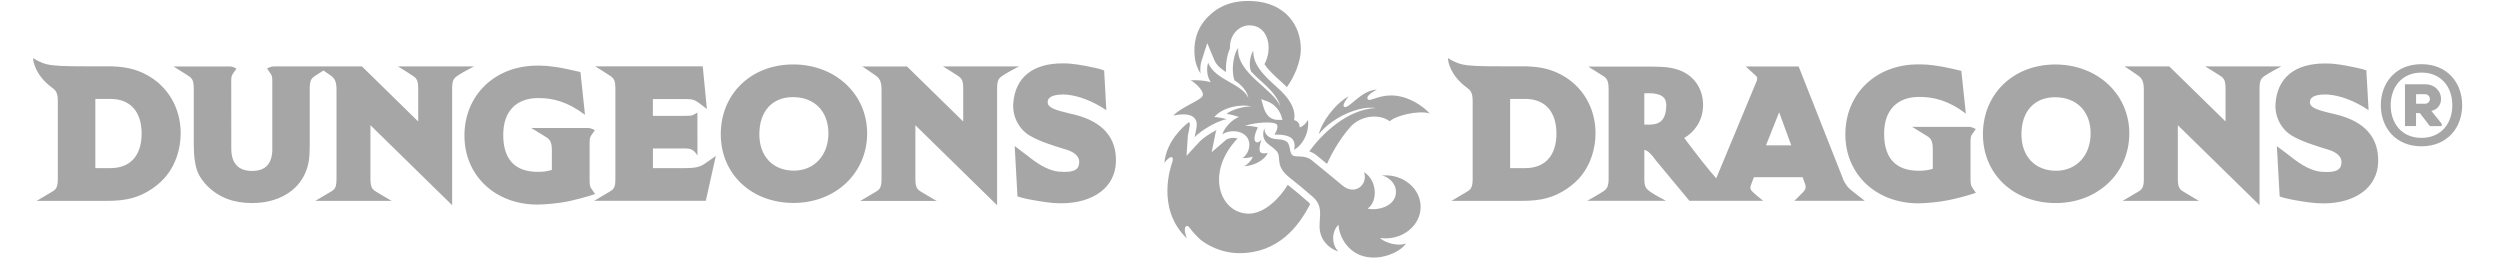 <svg xmlns="http://www.w3.org/2000/svg" xmlns:xlink="http://www.w3.org/1999/xlink" width="447" zoomAndPan="magnify" viewBox="0 0 335.25 36" height="48" preserveAspectRatio="xMidYMid meet" version="1.0"><defs><clipPath id="3611558a63"><path d="M 4.164 0 L 330.355 0 L 330.355 35 L 4.164 35 Z M 4.164 0 " clip-rule="nonzero"/></clipPath></defs><g clip-path="url(#3611558a63)"><path fill="#a6a6a6" d="M 330.176 14.105 C 330.176 17.094 328.215 19.617 324.719 19.617 C 321.234 19.617 319.27 17.094 319.27 14.105 C 319.27 11.121 321.234 8.605 324.719 8.605 C 328.215 8.613 330.176 11.121 330.176 14.105 M 324.719 18.488 C 327.359 18.488 328.855 16.555 328.855 14.105 C 328.855 11.66 327.367 9.734 324.719 9.734 C 322.094 9.734 320.605 11.668 320.59 14.105 C 320.598 16.562 322.086 18.488 324.719 18.488 M 326.047 14.879 C 328.09 14.418 327.668 11.297 325.188 11.297 L 322.508 11.297 L 322.508 16.906 L 323.988 16.906 L 323.988 15.168 L 324.508 15.168 L 325.844 16.91 L 327.434 16.91 L 327.434 16.59 Z M 325.188 12.633 C 326.062 12.633 326.062 13.914 325.188 13.914 L 323.996 13.914 L 323.996 12.633 Z M 190.508 27.742 C 190.508 30.316 187.949 32.32 185.047 31.914 C 185.781 32.605 187.578 33.074 188.531 32.641 C 187.984 33.625 185.367 35.027 182.887 34.371 C 180.566 33.75 179.551 31.543 179.496 30.133 C 178.398 31.227 178.699 33.016 179.48 33.715 C 178.574 33.48 177.211 32.539 176.984 30.855 C 176.789 29.41 177.598 27.758 176.086 26.43 C 175.184 25.633 173.812 24.504 172.922 23.805 C 171.055 22.344 171.762 21.273 171.348 20.5 C 171.023 19.902 170.246 19.574 169.77 19.027 C 169.297 18.48 169.316 17.672 169.582 17.203 C 169.5 17.852 169.969 18.34 170.586 18.547 C 171.273 18.773 171.855 18.582 172.441 18.926 C 173.148 19.332 172.82 20.434 173.332 20.82 C 173.789 21.164 174.934 20.703 175.914 21.492 C 176.898 22.281 179.094 24.109 180.043 24.891 C 181.742 26.289 183.5 24.691 182.914 23.09 C 184.645 24.109 184.836 26.977 183.398 27.977 C 184.754 28.281 187.199 27.676 187.199 25.715 C 187.199 24.512 186.09 23.664 185.301 23.535 C 188.082 23.27 190.508 25.227 190.508 27.742 M 161.293 12.785 C 161.461 12.121 160.141 10.984 159.652 10.766 C 161.461 10.691 162.367 11.035 162.367 11.035 C 161.891 10.332 161.738 9.27 162.008 8.422 C 163 10.793 166.531 11.172 167.406 13.141 C 167.281 12.289 166.48 11.34 165.555 10.785 C 165.051 9.496 165.43 7.117 166.035 6.461 C 165.824 9.883 170.703 11.836 171.719 14.324 C 171.121 12.195 168.852 10.852 167.766 9.574 C 167.406 8.73 167.684 7.301 168.07 6.812 C 167.953 9.102 170.426 10.887 171.754 12.164 C 173.309 13.676 173.754 15 173.543 16.094 C 173.883 16.184 174.352 16.52 174.27 17.078 C 174.766 16.965 175.277 16.395 175.395 16.043 C 175.637 17.742 174.637 19.543 173.52 20.078 C 173.52 20.078 173.828 19.266 173.309 18.648 C 172.805 18.035 171.375 18.027 170.895 18.062 C 170.895 18.062 171.492 17.184 171.25 16.738 C 170.961 16.191 168.164 16.43 166.91 16.883 C 167.332 16.84 168.348 16.949 168.699 17.094 C 168.5 17.387 167.992 18.617 168.355 18.992 C 168.699 19.324 169.145 18.742 169.145 18.742 C 169.145 18.742 168.707 20.09 169.02 20.406 C 169.332 20.711 170.004 20.492 170.004 20.492 C 169.59 21.551 167.961 22.281 166.824 22.281 C 167.23 22.148 167.895 21.426 167.996 20.996 C 167.699 21.141 166.926 21.23 166.617 21.18 C 166.992 21.031 167.727 20.078 167.496 19.02 C 167.16 17.465 164.992 17.27 163.906 18.02 C 164.254 16.977 165.312 16 166.137 15.68 C 165.656 15.512 165.086 15.367 164.48 15.258 C 165.176 14.688 166.918 14.227 167.801 14.273 C 166.453 13.922 163.973 14.352 162.84 15.695 C 163.199 15.695 164.141 15.867 164.496 15.984 C 162.934 16.27 160.82 17.715 160.199 18.398 C 160.367 17.504 160.617 16.738 160.402 16.195 C 160.105 15.438 159.18 15.117 157.332 15.496 C 158.574 14.234 161.117 13.461 161.293 12.785 M 171.98 16.074 L 171.812 15.52 C 171.797 15.461 171.367 14.113 169.922 13.586 L 169.137 13.293 L 169.363 14.105 C 169.559 14.797 169.922 16.074 171.398 16.074 Z M 116.285 17.883 C 116.285 23.207 112.047 27.215 106.422 27.215 C 100.762 27.215 96.656 23.344 96.656 18 C 96.656 12.574 100.738 8.641 106.371 8.641 C 112.016 8.641 116.285 12.617 116.285 17.883 M 111.09 17.883 C 111.09 14.93 109.223 13.023 106.328 13.023 C 103.547 13.023 101.828 14.934 101.828 18.004 C 101.828 20.973 103.648 22.883 106.473 22.883 C 109.188 22.883 111.09 20.828 111.09 17.883 M 24.23 17.875 C 24.23 19.969 23.547 22.031 22.352 23.527 C 21.824 24.191 21.176 24.781 20.418 25.297 C 18.629 26.496 16.98 26.938 14.332 26.938 L 4.906 26.938 L 5.309 26.707 C 5.309 26.699 6.477 26.02 7.016 25.691 C 7.543 25.379 7.754 25.074 7.754 23.957 L 7.754 13.543 C 7.754 12.398 7.438 12.086 6.992 11.762 C 4.668 10.062 4.469 8.117 4.461 8.035 L 4.441 7.773 L 4.66 7.922 C 4.668 7.926 5.441 8.422 6.301 8.621 C 7.293 8.848 8.656 8.891 11.523 8.891 L 15.148 8.891 L 15.148 8.906 C 16.957 8.977 18.277 9.305 19.586 9.992 C 22.496 11.516 24.23 14.461 24.23 17.875 M 18.992 17.918 C 18.992 14.965 17.469 13.266 14.812 13.266 L 12.785 13.266 L 12.785 22.543 L 14.812 22.543 C 17.469 22.551 18.992 20.855 18.992 17.918 M 144.129 15.379 L 143.398 15.207 L 143.336 15.191 C 141.621 14.781 140.496 14.461 140.496 13.73 C 140.496 13.484 140.562 13.289 140.715 13.148 C 141.016 12.844 141.648 12.676 142.488 12.676 C 142.625 12.676 142.773 12.684 142.918 12.688 L 142.969 12.688 C 143 12.688 143.027 12.695 143.059 12.695 C 144.609 12.836 146.457 13.508 148.359 14.77 L 148.066 9.445 L 147.719 9.328 L 147.652 9.305 C 147.625 9.289 147.426 9.227 146.828 9.094 C 146.473 9.016 144.641 8.621 143.539 8.539 C 143.18 8.512 142.832 8.496 142.496 8.496 C 138.484 8.496 136.125 10.398 135.879 13.863 C 135.754 15.594 136.602 17.285 138.047 18.16 C 139.328 18.938 141.246 19.531 142.648 19.961 L 142.969 20.055 C 143.844 20.324 144.852 20.863 144.711 21.914 C 144.641 22.461 144.43 23.051 142.781 23.051 C 142.539 23.051 142.277 23.039 141.992 23.016 C 140.855 22.914 139.527 22.266 138.051 21.09 C 137.996 21.039 137.941 21.004 137.914 20.98 L 137.004 20.289 L 136.07 19.582 L 136.441 26.328 L 136.797 26.445 L 136.855 26.465 C 136.871 26.465 137.059 26.531 137.672 26.668 C 138.277 26.801 140.27 27.152 141.285 27.223 C 141.613 27.246 141.949 27.262 142.277 27.262 C 146.668 27.262 149.555 25.078 149.645 21.703 C 149.738 18.457 147.879 16.328 144.129 15.379 M 91.648 22.551 L 87.559 22.551 L 87.559 19.91 L 91.387 19.91 C 91.891 19.902 92.43 19.895 92.738 20.047 C 93.094 20.223 93.352 20.586 93.352 20.594 L 93.531 20.871 L 93.523 15.098 L 93.371 15.184 C 93.363 15.184 93.125 15.336 92.918 15.426 C 92.738 15.496 92.613 15.535 91.789 15.535 L 87.551 15.535 L 87.551 13.281 L 91.797 13.281 C 92.883 13.281 93.125 13.375 93.742 13.812 L 94.793 14.613 L 94.238 8.898 L 79.805 8.898 L 80.191 9.129 C 80.199 9.137 81.184 9.734 81.773 10.137 C 82.32 10.5 82.523 10.75 82.523 11.918 L 82.523 23.941 C 82.523 25.125 82.344 25.336 81.789 25.68 C 81.234 26.02 80.094 26.676 80.09 26.684 L 79.68 26.926 L 94.648 26.926 L 95.992 20.91 C 95.992 20.91 94.785 21.777 94.445 21.996 C 93.781 22.402 93.262 22.551 91.648 22.551 M 63.578 8.906 L 53.359 8.906 L 53.746 9.137 C 53.754 9.145 54.738 9.742 55.328 10.145 C 55.875 10.508 56.082 10.75 56.082 11.922 L 56.082 16.293 L 48.539 8.906 L 36.676 8.906 C 36.328 8.906 35.945 9.125 35.934 9.129 L 35.816 9.203 L 35.895 9.32 C 35.895 9.32 36.16 9.676 36.312 9.918 C 36.43 10.102 36.496 10.223 36.516 10.715 L 36.516 19.922 L 36.523 19.996 C 36.496 21.938 35.633 22.922 33.809 22.922 C 31.957 22.922 31.016 21.898 31.016 19.91 L 31.008 10.719 C 31.023 10.238 31.09 10.113 31.207 9.926 C 31.359 9.684 31.621 9.328 31.629 9.328 L 31.707 9.211 L 31.586 9.137 C 31.57 9.129 31.191 8.91 30.84 8.91 L 23.254 8.91 L 23.641 9.145 C 23.648 9.152 24.625 9.75 25.23 10.152 C 25.777 10.508 25.984 10.758 25.984 11.93 L 25.984 19.371 C 25.984 21.012 26.18 22.324 26.551 23.176 C 26.82 23.781 27.238 24.363 27.828 24.965 C 29.375 26.488 31.328 27.23 33.797 27.23 C 37.223 27.23 39.91 25.684 40.98 23.098 C 41.395 22.09 41.535 21.191 41.535 19.516 L 41.535 11.93 C 41.535 10.758 41.746 10.516 42.285 10.152 C 42.613 9.941 43.047 9.672 43.375 9.457 C 43.68 9.664 44.074 9.926 44.352 10.129 C 44.875 10.508 45.125 10.895 45.125 12.07 L 45.125 23.957 C 45.125 25.125 44.914 25.371 44.387 25.691 C 43.812 26.043 42.688 26.691 42.688 26.699 L 42.277 26.938 L 52.527 26.938 L 52.113 26.699 C 52.098 26.691 50.961 26.035 50.414 25.691 C 49.902 25.371 49.676 25.102 49.676 23.957 L 49.676 16.789 L 60.633 27.516 L 60.633 11.918 C 60.633 10.758 60.828 10.516 61.383 10.137 C 61.988 9.73 63.105 9.145 63.121 9.137 Z M 136.676 8.906 L 126.453 8.906 L 126.832 9.137 C 126.848 9.145 127.824 9.742 128.418 10.145 C 128.965 10.508 129.168 10.75 129.168 11.922 L 129.168 16.293 L 121.625 8.91 L 115.621 8.91 L 115.98 9.145 C 115.984 9.152 116.906 9.75 117.438 10.137 C 117.961 10.516 118.211 10.902 118.211 12.078 L 118.211 23.965 C 118.211 25.129 118 25.379 117.473 25.699 C 116.898 26.051 115.781 26.699 115.766 26.707 L 115.352 26.945 L 125.609 26.945 L 125.191 26.707 C 125.176 26.699 124.047 26.043 123.492 25.699 C 122.973 25.379 122.754 25.109 122.754 23.965 L 122.754 16.797 L 133.711 27.523 L 133.711 11.918 C 133.711 10.758 133.902 10.516 134.465 10.137 C 135.07 9.73 136.184 9.145 136.199 9.137 Z M 79.707 25.883 C 79.707 25.875 79.438 25.516 79.285 25.277 C 79.148 25.066 79.066 24.883 79.066 24.141 L 79.066 19.273 C 79.066 18.539 79.133 18.398 79.27 18.18 C 79.426 17.941 79.688 17.582 79.688 17.574 L 79.773 17.457 L 79.645 17.387 C 79.629 17.379 79.293 17.203 78.914 17.16 L 78.914 17.168 C 78.812 17.16 71.23 17.16 71.23 17.16 L 71.617 17.395 C 71.617 17.395 72.75 18.086 73.254 18.398 C 73.75 18.715 74.004 19.07 74.004 20.137 L 74.004 22.781 C 73.434 22.965 72.844 23.047 72.145 23.047 C 69.051 23.047 67.484 21.375 67.484 18.086 C 67.484 14.949 69.203 13.148 72.195 13.148 C 74.07 13.148 76.039 13.586 78.445 15.395 L 78.434 15.266 L 77.879 10.051 L 77.84 9.664 L 77.461 9.574 L 77.098 9.496 C 75.492 9.125 74.863 9.02 73.91 8.906 C 73.348 8.84 73.043 8.801 72.332 8.801 L 72.027 8.801 C 66.383 8.801 62.281 12.754 62.281 18.188 C 62.281 23.539 66.402 27.434 72.078 27.434 C 73.07 27.434 74.98 27.254 76.184 27.004 C 76.41 26.953 76.543 26.926 76.727 26.883 C 76.762 26.867 76.805 26.859 76.844 26.852 C 77.52 26.691 78.215 26.516 78.906 26.305 L 79.789 26.027 Z M 213.961 17.875 C 213.961 19.969 213.277 22.031 212.082 23.527 C 211.555 24.191 210.906 24.781 210.148 25.297 C 208.359 26.496 206.711 26.938 204.062 26.938 L 194.637 26.938 L 195.039 26.707 C 195.039 26.699 196.207 26.02 196.746 25.691 C 197.273 25.379 197.484 25.074 197.484 23.957 L 197.484 13.543 C 197.484 12.398 197.168 12.086 196.719 11.762 C 194.391 10.062 194.199 8.117 194.195 8.035 L 194.172 7.773 L 194.391 7.922 C 194.398 7.926 195.172 8.422 196.023 8.621 C 197.016 8.848 198.379 8.891 201.246 8.891 L 204.871 8.891 L 204.871 8.906 C 206.684 8.977 208.004 9.305 209.309 9.992 C 212.219 11.516 213.961 14.461 213.961 17.875 M 208.719 17.918 C 208.719 14.965 207.191 13.266 204.539 13.266 L 202.508 13.266 L 202.508 22.543 L 204.539 22.543 C 207.191 22.551 208.719 20.855 208.719 17.918 M 313.391 15.379 L 312.594 15.191 C 310.883 14.781 309.758 14.461 309.758 13.73 C 309.758 13.484 309.832 13.289 309.977 13.141 C 310.281 12.836 310.902 12.668 311.75 12.668 C 311.887 12.668 312.035 12.676 312.18 12.684 L 312.238 12.684 C 312.266 12.688 312.297 12.688 312.324 12.695 C 313.879 12.836 315.73 13.508 317.629 14.77 L 317.328 9.445 L 316.98 9.328 L 316.914 9.305 C 316.883 9.297 316.688 9.227 316.098 9.102 C 315.738 9.02 313.91 8.629 312.809 8.547 C 312.449 8.52 312.098 8.512 311.766 8.512 C 307.746 8.512 305.395 10.414 305.148 13.879 C 305.023 15.605 305.875 17.297 307.309 18.172 C 308.59 18.953 310.508 19.543 311.91 19.977 L 312.23 20.07 C 313.105 20.34 314.121 20.879 313.98 21.93 C 313.91 22.477 313.695 23.066 312.047 23.066 C 311.809 23.066 311.551 23.051 311.262 23.031 C 310.121 22.93 308.793 22.281 307.32 21.105 C 307.262 21.055 307.211 21.02 307.184 20.996 L 306.27 20.305 L 305.328 19.594 L 305.703 26.34 L 306.051 26.457 L 306.117 26.48 C 306.133 26.48 306.328 26.547 306.934 26.684 C 307.539 26.824 309.531 27.164 310.555 27.238 C 310.883 27.262 311.215 27.273 311.547 27.273 C 315.93 27.273 318.824 25.094 318.914 21.719 C 319 18.457 317.133 16.328 313.391 15.379 M 285.539 17.895 C 285.539 23.219 281.301 27.23 275.676 27.23 C 270.016 27.23 265.91 23.352 265.91 18.012 C 265.91 12.586 269.992 8.648 275.625 8.648 C 281.277 8.656 285.539 12.633 285.539 17.895 M 280.352 17.895 C 280.352 14.941 278.484 13.039 275.582 13.039 C 272.801 13.039 271.074 14.941 271.074 18.012 C 271.074 20.98 272.906 22.898 275.727 22.898 C 278.449 22.898 280.352 20.844 280.352 17.895 M 248.531 25.73 L 250.059 26.926 L 240.625 26.926 C 240.625 26.926 241.426 26.16 241.785 25.781 C 242.098 25.453 242.258 25.125 242.027 24.57 C 241.973 24.43 241.863 24.141 241.734 23.766 L 235.199 23.766 C 235.066 24.125 234.957 24.418 234.891 24.57 C 234.629 25.219 234.688 25.402 235.051 25.75 C 235.453 26.137 236.438 26.926 236.438 26.926 L 226.547 26.926 L 222.008 21.457 L 221.992 21.426 C 221.496 20.746 221.125 20.367 220.781 20.188 C 220.691 20.148 220.602 20.121 220.504 20.098 L 220.504 23.941 C 220.504 25.074 220.719 25.277 221.258 25.684 C 221.805 26.102 223.402 26.926 223.402 26.926 L 212.852 26.926 C 212.852 26.926 214.465 26.02 214.969 25.684 C 215.438 25.371 215.715 25.094 215.715 23.949 L 215.715 11.945 C 215.715 10.828 215.473 10.488 214.961 10.172 C 214.438 9.844 213.371 9.176 213.371 9.176 L 213 8.934 L 221.586 8.934 C 223.234 8.957 223.891 9.008 224.809 9.285 C 227.02 9.918 228.383 11.758 228.383 14.074 C 228.383 15.156 228.078 16.152 227.508 16.969 C 227.078 17.605 226.508 18.129 225.852 18.5 C 227.742 21.023 229.23 22.898 230.148 23.906 C 230.207 23.797 235.613 10.766 235.613 10.766 C 235.629 10.668 235.641 10.59 235.641 10.516 C 235.641 10.422 235.641 10.312 235.371 10.07 L 234.098 8.91 L 241.199 8.91 C 241.199 8.91 247.117 23.914 247.16 24.008 L 247.152 24.008 C 247.32 24.379 247.363 24.453 247.531 24.715 C 247.773 25.078 247.859 25.203 248.531 25.73 M 223.445 14.047 C 223.445 13.121 222.848 12.508 221.105 12.5 L 220.5 12.508 L 220.5 16.707 C 220.754 16.715 221 16.715 221.098 16.715 C 222.242 16.707 223.445 16.453 223.445 14.047 M 240.211 19.492 L 238.582 15.059 L 236.816 19.492 Z M 305.934 8.906 L 295.715 8.906 L 296.102 9.137 C 296.109 9.145 297.086 9.742 297.691 10.137 C 298.238 10.5 298.445 10.75 298.445 11.918 L 298.445 16.285 L 290.902 8.906 L 284.898 8.906 L 285.254 9.137 C 285.262 9.145 286.18 9.742 286.715 10.129 C 287.238 10.508 287.488 10.895 287.488 12.07 L 287.488 23.957 C 287.488 25.125 287.273 25.371 286.758 25.691 C 286.18 26.043 285.059 26.691 285.051 26.699 L 284.641 26.938 L 294.891 26.938 L 294.48 26.699 C 294.469 26.691 293.328 26.035 292.781 25.691 C 292.273 25.371 292.047 25.102 292.047 23.957 L 292.047 16.789 L 303.004 27.516 L 303.004 11.918 C 303.004 10.758 303.199 10.516 303.754 10.137 C 304.359 9.73 305.477 9.145 305.488 9.137 Z M 264.465 25.117 C 264.324 24.906 264.246 24.715 264.246 23.98 L 264.246 19.113 C 264.246 18.379 264.312 18.238 264.449 18.02 C 264.602 17.781 264.867 17.422 264.867 17.422 L 264.953 17.305 L 264.82 17.234 C 264.809 17.227 264.473 17.051 264.094 17.008 L 264.094 17.016 C 263.988 17.008 256.41 17.008 256.41 17.008 L 256.797 17.246 C 256.797 17.246 257.93 17.934 258.438 18.254 C 258.934 18.559 259.184 18.918 259.184 19.988 L 259.184 22.637 C 258.613 22.82 258.023 22.898 257.324 22.898 C 254.23 22.898 252.66 21.23 252.66 17.934 C 252.66 14.797 254.375 12.996 257.375 12.996 C 259.25 12.996 261.227 13.426 263.625 15.234 L 263.609 15.102 L 263.055 9.891 L 263.012 9.504 L 262.641 9.414 L 262.277 9.328 C 260.672 8.957 260.043 8.859 259.09 8.738 C 258.527 8.672 258.219 8.633 257.512 8.633 L 257.207 8.633 C 251.559 8.633 247.461 12.578 247.461 18.02 C 247.461 23.375 251.582 27.266 257.258 27.266 C 258.25 27.266 260.16 27.086 261.363 26.828 C 261.59 26.777 261.723 26.75 261.902 26.707 L 262.02 26.684 C 262.699 26.523 263.391 26.348 264.086 26.137 L 264.969 25.859 L 264.867 25.715 C 264.879 25.715 264.617 25.355 264.465 25.117 M 184.504 14.484 C 180.617 14.672 177.293 17.961 175.57 20.297 C 175.875 20.398 176.191 20.543 176.496 20.785 C 176.855 21.074 177.387 21.508 177.949 21.973 C 178.406 20.953 179.449 18.895 181.039 17.074 C 182.492 15.41 185.031 15.25 186.359 16.262 C 187.211 15.488 190.168 14.762 191.719 15.207 C 190.781 14.176 188.766 12.797 186.543 12.797 C 184.711 12.797 183.676 13.695 183.41 13.293 C 183.074 12.777 184.652 12.012 184.652 12.012 C 182.484 12.098 180.918 14.645 180.262 14.332 C 179.867 14.141 180.844 12.906 180.844 12.906 C 178.867 14.059 177.203 16.488 176.859 17.977 C 178.672 15.746 182.207 14.148 184.504 14.484 M 172.688 24.781 C 171.688 26.473 169.602 28.652 167.473 28.652 C 163.555 28.652 161.586 23.117 165.957 18.574 C 165.707 18.496 165.465 18.488 165.387 18.488 C 165.016 18.488 164.656 18.582 164.414 18.75 L 162.484 20.414 L 163.031 17.707 C 163.066 17.613 163.094 17.523 163.141 17.43 C 162.168 17.926 161.227 18.605 160.863 18.996 L 159.113 20.902 L 159.289 18.211 L 159.406 17.621 C 159.492 17.203 159.602 16.68 159.535 16.512 C 159.508 16.457 159.473 16.414 159.426 16.379 C 158.617 17.008 156.406 18.953 156.145 21.848 C 156.145 21.848 156.574 21.242 156.945 21.098 C 157.195 21.004 157.406 21.129 157.172 21.848 C 157.086 22.133 154.934 27.938 159.156 31.965 C 159.156 31.965 158.691 30.781 158.973 30.426 C 159.113 30.25 159.289 30.234 159.535 30.551 C 159.711 30.789 159.902 31.023 160.105 31.25 L 160.105 31.258 C 160.453 31.656 160.836 32.031 161.258 32.352 C 162.52 33.234 164.234 33.949 166.188 33.949 C 171.391 33.949 174.148 30.391 175.688 27.371 C 175.613 27.281 175.562 27.195 175.469 27.113 C 174.695 26.422 173.555 25.473 172.688 24.781 M 160.996 9.867 C 160.922 9.285 160.957 8.688 161.133 8.145 L 161.891 5.777 L 162.848 8.066 C 163.125 8.73 163.707 9.219 164.41 9.664 C 164.352 8.562 164.547 7.336 164.941 6.496 C 164.859 4.727 166.086 3.398 167.555 3.398 C 170.062 3.398 170.734 6.434 169.566 8.605 C 170.105 9.422 170.93 10.172 171.66 10.828 C 171.922 11.062 172.164 11.289 172.383 11.492 C 172.449 11.566 172.484 11.625 172.559 11.691 C 173.645 10.219 174.445 8.152 174.445 6.602 C 174.445 3.375 172.352 0.387 167.992 0.145 C 165.227 0 163.359 0.852 161.965 2.27 C 161.336 2.91 159.938 4.535 160.199 7.477 C 160.301 8.59 160.672 9.363 160.996 9.867 " fill-opacity="1" fill-rule="nonzero"/></g></svg>